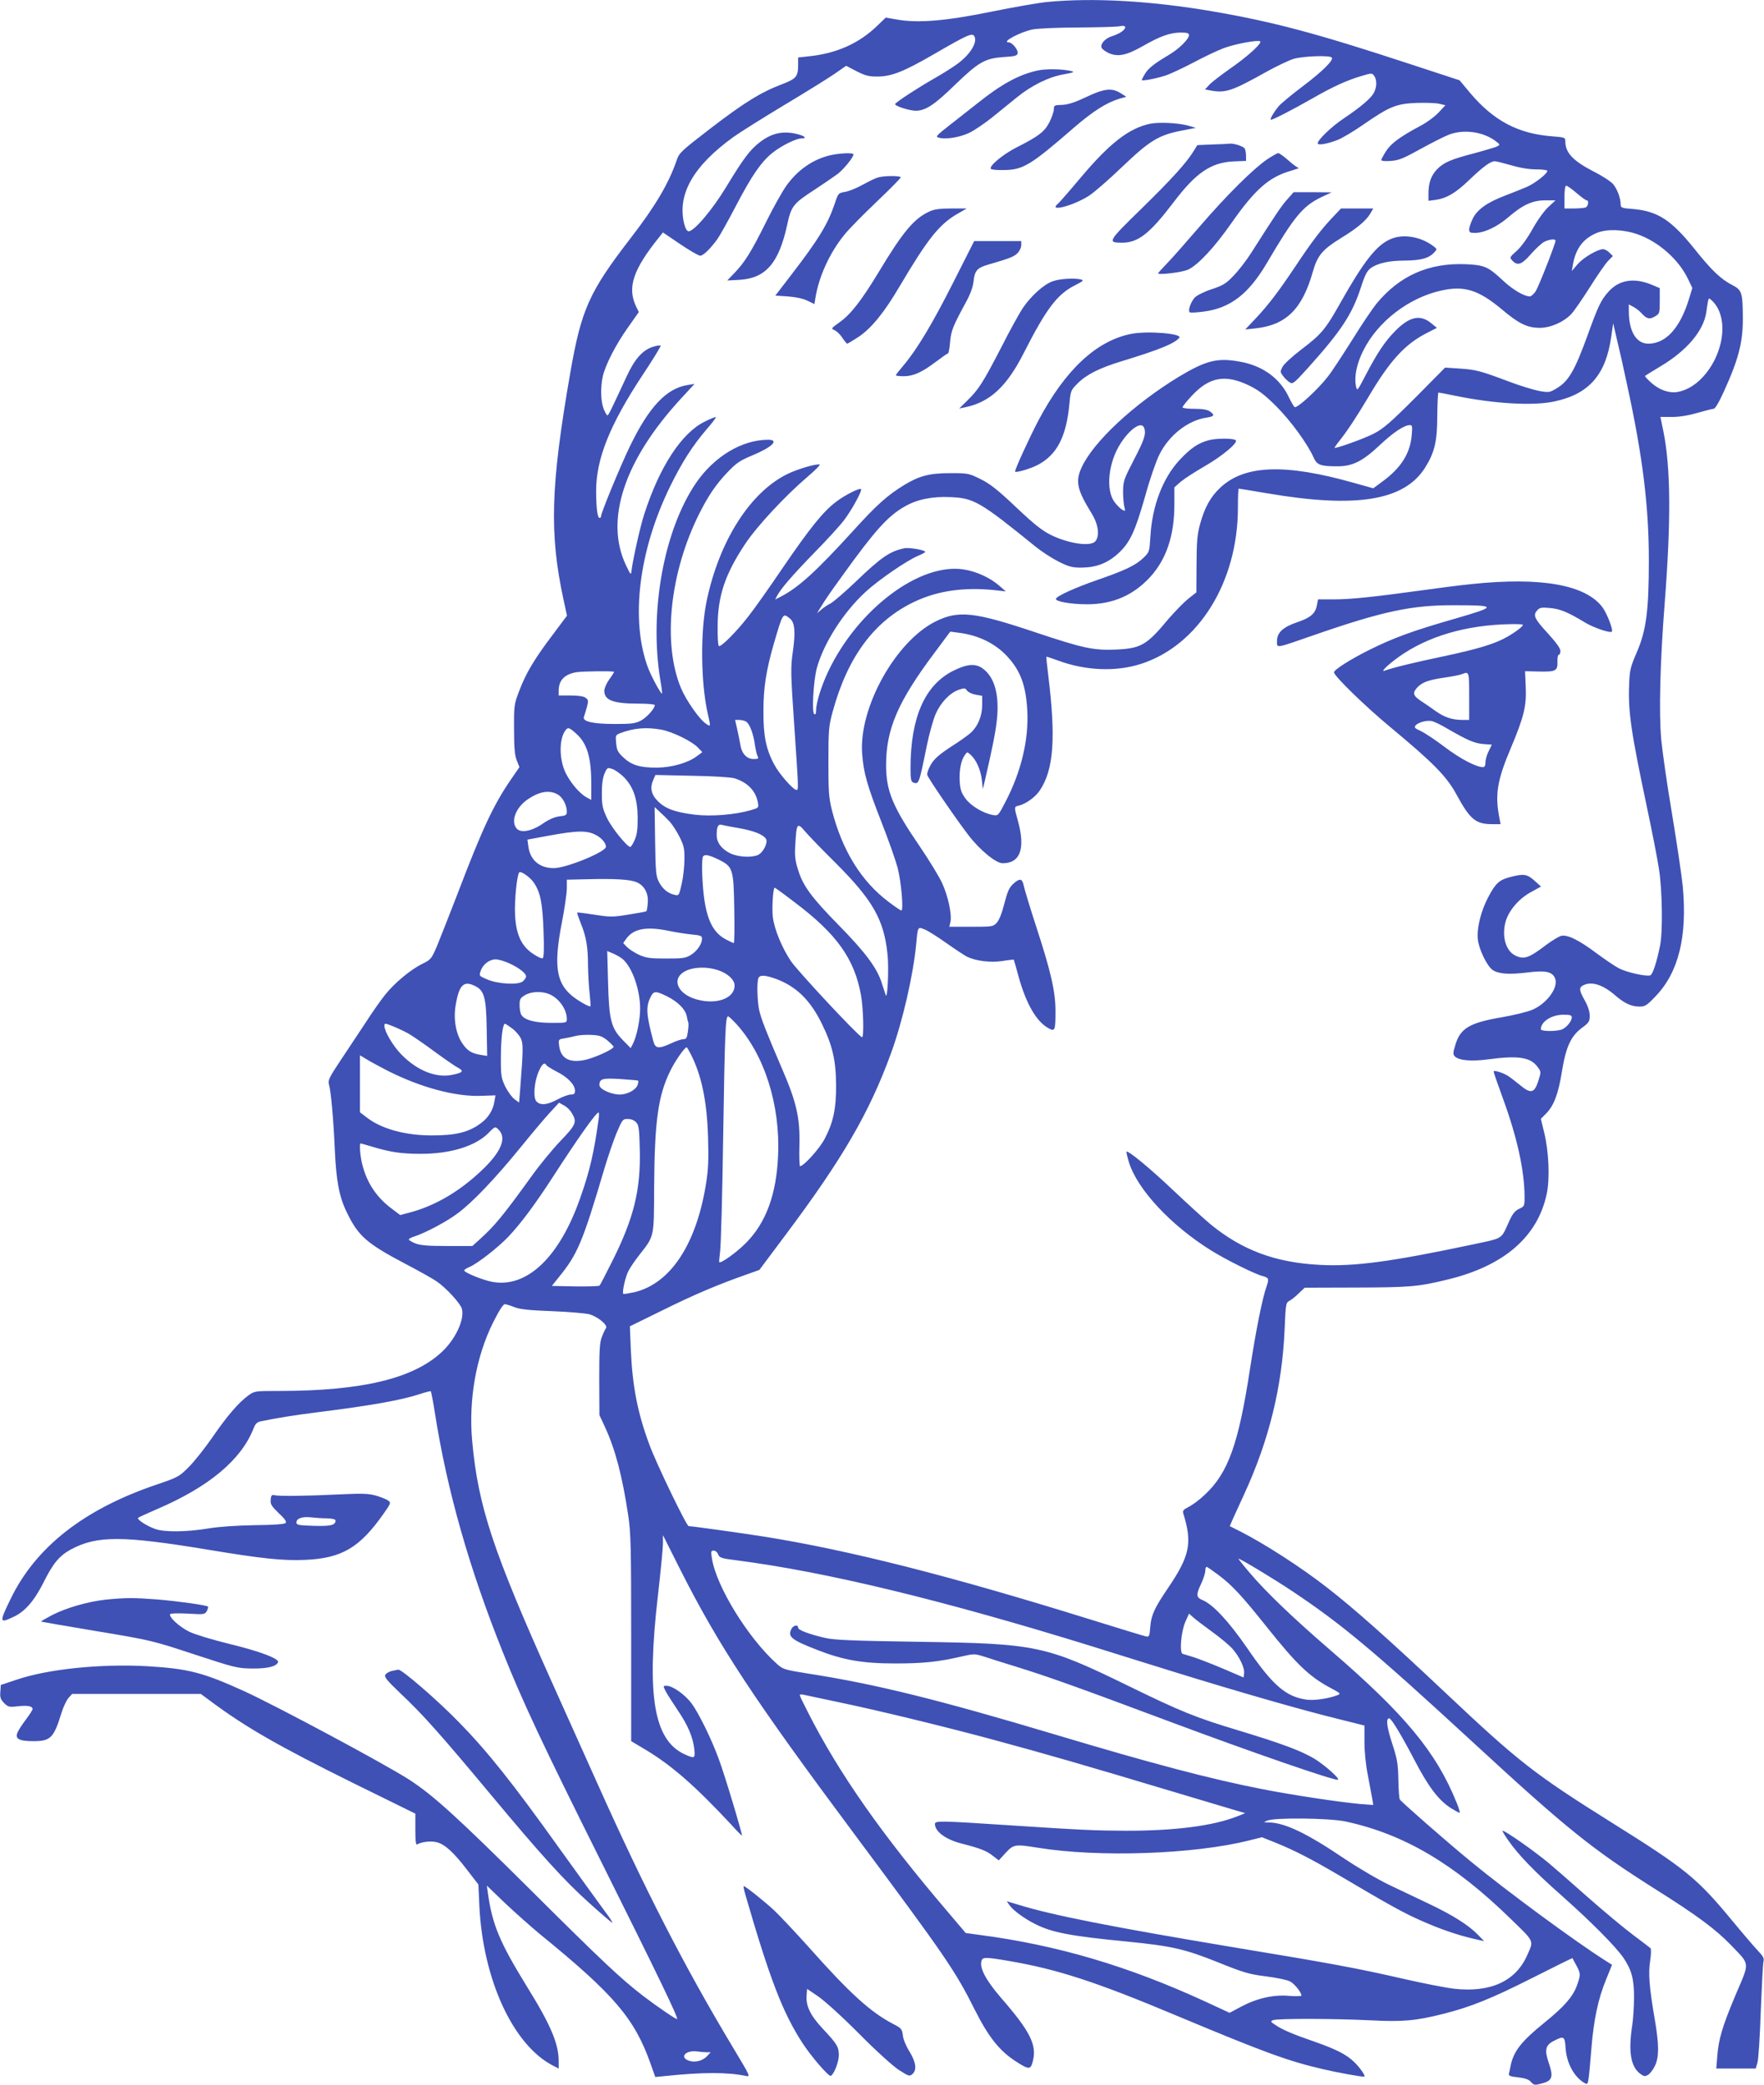 <?xml version="1.0" standalone="no"?>
<!DOCTYPE svg PUBLIC "-//W3C//DTD SVG 20010904//EN"
 "http://www.w3.org/TR/2001/REC-SVG-20010904/DTD/svg10.dtd">
<svg version="1.0" xmlns="http://www.w3.org/2000/svg"
 width="1083pt" height="1280pt" viewBox="0 0 1083 1280"
 preserveAspectRatio="xMidYMid meet">
<g transform="translate(0,1280) scale(0.1,-0.1)"
fill="#3f51b5" stroke="none">
<path d="M6430 12788 c-52 -5 -207 -32 -345 -60 -280 -57 -449 -71 -578 -48
l-69 12 -52 -50 c-111 -108 -251 -171 -423 -188 l-63 -7 0 -43 c0 -75 -10 -87
-101 -122 -127 -48 -232 -113 -439 -272 -179 -138 -190 -148 -206 -195 -48
-141 -132 -283 -283 -478 -255 -331 -302 -437 -370 -827 -121 -696 -129 -986
-41 -1393 l21 -97 -89 -119 c-112 -148 -163 -234 -204 -342 -31 -81 -33 -89
-32 -234 0 -116 4 -160 16 -192 l17 -43 -53 -77 c-107 -156 -175 -302 -326
-698 -51 -132 -108 -277 -127 -323 -34 -79 -38 -84 -89 -109 -71 -34 -173
-119 -230 -191 -25 -31 -78 -106 -117 -167 -40 -60 -109 -165 -154 -232 -73
-110 -81 -126 -73 -152 12 -42 28 -221 35 -391 9 -200 27 -298 75 -395 69
-143 121 -189 356 -313 84 -44 172 -93 196 -110 57 -39 146 -136 154 -168 17
-66 -41 -189 -125 -266 -175 -162 -486 -237 -992 -238 -155 0 -156 0 -195 -28
-60 -44 -131 -127 -221 -258 -45 -65 -110 -147 -144 -181 -60 -60 -66 -63
-201 -109 -442 -150 -738 -382 -892 -699 -72 -148 -71 -154 19 -111 68 32 125
97 181 208 60 121 99 167 171 206 160 85 317 84 843 -3 330 -55 460 -68 595
-62 224 10 334 75 481 285 44 62 45 67 27 79 -10 8 -43 21 -73 30 -46 13 -82
15 -225 8 -201 -10 -372 -12 -400 -5 -16 4 -21 -1 -23 -27 -3 -28 4 -39 49
-83 39 -36 50 -53 42 -61 -7 -7 -77 -12 -189 -13 -112 -2 -218 -9 -284 -20
-133 -22 -271 -24 -328 -3 -51 18 -114 59 -104 68 4 4 57 28 117 54 317 136
514 301 590 491 13 34 23 43 48 48 90 19 208 38 352 56 334 42 504 73 623 111
35 12 65 19 67 17 2 -2 14 -62 25 -133 75 -478 211 -955 418 -1471 121 -303
244 -565 603 -1284 347 -696 474 -958 466 -966 -4 -5 -125 78 -210 143 -135
104 -250 212 -697 657 -446 443 -594 577 -740 671 -155 99 -807 448 -1009 541
-255 116 -345 139 -596 154 -285 16 -611 -17 -804 -83 l-96 -32 -3 -42 c-3
-35 2 -47 23 -69 24 -24 31 -26 84 -20 60 7 91 1 91 -17 0 -5 -18 -34 -40 -63
-22 -29 -46 -65 -52 -80 -18 -39 8 -54 97 -54 105 0 125 20 171 169 12 40 33
84 45 97 l22 24 395 0 395 0 66 -49 c212 -157 412 -272 873 -500 l378 -186 0
-98 c0 -70 3 -96 11 -91 27 16 86 23 122 13 49 -13 103 -62 186 -171 l68 -88
6 -132 c22 -451 206 -852 450 -979 l37 -19 0 45 c0 107 -49 223 -193 455 -171
278 -214 382 -242 579 l-6 44 108 -104 c60 -57 158 -144 218 -194 458 -373
581 -518 680 -798 l28 -79 61 6 c227 24 383 24 493 1 32 -7 32 -7 -81 181
-296 494 -537 964 -826 1609 -57 127 -184 410 -283 630 -360 801 -452 1078
-488 1477 -23 253 23 517 128 728 38 76 63 114 73 113 8 -1 35 -9 60 -19 33
-13 93 -19 230 -24 102 -4 204 -13 228 -19 53 -15 117 -68 102 -86 -5 -6 -17
-32 -26 -56 -13 -35 -15 -86 -15 -260 l1 -217 34 -73 c64 -138 107 -304 143
-544 16 -106 18 -195 18 -753 l0 -632 84 -50 c163 -97 307 -223 530 -462 34
-38 64 -68 66 -68 6 0 -106 374 -141 467 -46 127 -124 285 -169 346 -40 53
-116 107 -152 107 -23 0 -23 0 -7 -32 9 -18 44 -72 76 -120 63 -93 92 -163
101 -240 5 -55 1 -56 -59 -29 -190 86 -236 360 -165 974 17 148 31 292 31 320
l0 52 103 -205 c241 -478 455 -802 1083 -1645 547 -735 608 -823 729 -1065 83
-165 151 -251 250 -315 82 -53 92 -53 105 -3 28 101 -14 185 -195 393 -93 108
-133 184 -119 227 7 23 25 23 171 -2 296 -51 531 -127 1033 -338 533 -223 680
-277 893 -326 84 -20 227 -46 252 -46 13 0 -26 57 -62 91 -47 45 -109 77 -240
123 -131 45 -200 74 -242 103 -31 20 -33 23 -15 30 26 11 377 10 599 -1 198
-10 277 -3 447 40 167 42 296 94 547 221 134 68 244 122 245 121 1 -2 11 -22
24 -45 27 -51 27 -58 2 -127 -26 -68 -78 -127 -199 -225 -141 -114 -188 -175
-206 -261 -3 -19 -9 -42 -11 -51 -4 -13 7 -18 56 -23 42 -5 66 -13 78 -27 19
-22 24 -23 74 -9 58 16 65 41 38 120 -29 84 -23 113 30 140 62 32 67 29 72
-47 7 -94 55 -179 120 -214 19 -10 20 -9 38 211 14 179 42 308 89 423 l38 94
-46 29 c-178 113 -599 422 -821 605 -144 118 -426 365 -436 381 -4 6 -8 61 -9
122 -2 97 -6 125 -39 225 -33 103 -38 151 -17 151 13 0 75 -103 156 -258 85
-163 147 -245 224 -294 25 -15 48 -28 52 -28 4 0 -4 28 -18 62 -126 312 -318
543 -778 939 -226 195 -390 352 -492 472 -41 48 -72 87 -69 87 12 0 214 -122
331 -200 300 -200 498 -365 1095 -915 593 -547 744 -668 1138 -917 251 -158
364 -242 458 -339 120 -126 118 -99 30 -306 -83 -197 -105 -273 -113 -380 l-6
-73 121 0 121 0 11 37 c6 21 15 162 20 313 6 151 13 288 16 303 6 24 0 35 -33
70 -22 23 -94 107 -160 187 -215 260 -284 316 -738 600 -475 298 -568 370
-1024 800 -351 331 -559 515 -721 641 -164 128 -388 272 -540 349 l-60 30 14
33 c8 17 41 91 74 162 154 334 234 662 249 1018 6 147 8 159 27 169 12 6 38
26 58 46 l38 36 317 1 c331 1 380 5 564 50 344 84 549 262 605 525 20 95 13
260 -16 378 l-20 83 32 32 c48 49 75 120 97 257 25 153 55 219 124 270 42 31
47 39 47 74 0 25 -11 59 -30 93 -35 62 -37 79 -11 93 51 27 121 5 196 -60 59
-51 100 -70 152 -70 33 0 45 8 98 64 141 147 195 368 166 676 -7 69 -37 269
-66 445 -30 176 -59 381 -66 455 -15 166 -7 473 21 835 40 513 37 836 -8 1058
l-18 87 71 0 c46 0 101 9 156 25 46 13 91 25 99 25 10 0 33 39 63 105 92 202
118 305 117 455 -1 153 -6 169 -63 199 -71 36 -129 91 -234 223 -143 178 -226
232 -379 245 -67 5 -74 8 -74 27 0 39 -21 95 -46 125 -13 16 -68 52 -122 79
-127 66 -172 115 -172 186 0 22 -5 23 -80 29 -210 16 -359 95 -504 266 l-65
78 -308 101 c-572 188 -836 258 -1207 322 -380 65 -732 85 -1016 58z m460
-180 c-12 -10 -40 -23 -62 -30 -42 -12 -74 -48 -65 -71 3 -8 22 -22 42 -32 57
-26 110 -16 213 43 105 60 166 82 232 82 38 0 50 -4 50 -15 0 -25 -64 -88
-127 -124 -87 -52 -123 -80 -144 -115 -10 -17 -19 -34 -19 -37 0 -8 82 7 145
27 28 9 105 45 172 80 67 36 150 75 185 88 68 26 214 53 225 42 12 -12 -80
-95 -183 -166 -55 -39 -113 -83 -128 -99 l-28 -30 36 -7 c91 -16 130 -3 341
115 61 34 135 69 165 79 56 17 221 24 236 9 15 -14 -55 -84 -178 -177 -69 -52
-137 -108 -150 -125 -27 -33 -52 -75 -46 -80 5 -5 128 58 256 131 123 71 215
113 306 139 57 17 60 17 73 -1 17 -24 17 -68 -2 -103 -17 -34 -82 -89 -185
-158 -74 -49 -160 -132 -160 -153 0 -14 59 -4 125 22 27 11 98 53 158 95 159
110 200 126 322 131 55 2 118 0 140 -5 l39 -9 -41 -44 c-23 -25 -74 -63 -115
-84 -123 -66 -179 -107 -209 -155 -16 -25 -29 -49 -29 -54 0 -5 26 -8 58 -5
50 3 78 15 188 76 71 39 149 78 174 87 92 33 211 15 286 -44 23 -18 24 -20 7
-29 -10 -6 -72 -24 -138 -42 -147 -38 -191 -57 -233 -100 -36 -38 -52 -83 -52
-149 l0 -44 45 6 c67 10 122 42 205 122 87 83 131 115 157 115 10 0 56 -12
102 -25 54 -16 110 -25 153 -25 37 0 68 -4 68 -9 0 -17 -75 -76 -125 -98 -28
-12 -87 -36 -132 -53 -111 -42 -171 -84 -200 -140 -12 -25 -23 -55 -23 -67 0
-20 5 -23 35 -23 58 0 136 37 205 96 88 76 148 104 227 104 l63 0 -43 -40
c-24 -21 -68 -82 -98 -136 -32 -58 -72 -112 -98 -135 -43 -38 -44 -40 -26 -59
31 -34 58 -25 114 40 29 33 66 67 81 75 32 16 70 20 70 7 0 -18 -102 -278
-121 -309 -12 -18 -28 -33 -37 -33 -36 1 -104 41 -165 98 -92 86 -114 95 -232
100 -224 8 -401 -70 -543 -241 -23 -28 -91 -128 -149 -222 -59 -93 -125 -195
-149 -225 -59 -77 -181 -190 -204 -190 -5 0 -21 28 -38 63 -54 114 -159 191
-297 216 -141 26 -209 9 -379 -93 -277 -169 -524 -399 -596 -557 -39 -86 -27
-137 63 -283 40 -65 49 -134 23 -168 -27 -36 -162 -17 -273 37 -56 28 -103 65
-215 171 -113 107 -159 143 -217 172 -73 36 -78 37 -185 37 -129 0 -191 -16
-285 -73 -103 -63 -168 -121 -314 -282 -227 -249 -334 -347 -445 -404 l-33
-17 12 23 c24 45 93 125 227 263 76 77 158 167 183 200 47 61 114 183 105 192
-8 9 -100 -37 -153 -78 -79 -59 -162 -163 -328 -406 -81 -120 -176 -254 -211
-298 -75 -97 -171 -192 -181 -181 -5 4 -8 60 -7 124 1 184 46 318 170 504 72
108 245 294 381 410 47 40 81 74 75 76 -20 6 -136 -28 -197 -58 -228 -111
-418 -408 -496 -777 -40 -189 -37 -507 7 -698 18 -79 18 -78 -11 -59 -40 26
-122 143 -154 219 -115 276 -69 712 114 1075 55 109 103 179 172 251 54 57 77
72 152 103 122 51 168 96 97 96 -161 0 -332 -103 -444 -267 -197 -291 -287
-789 -218 -1208 8 -44 12 -82 11 -83 -6 -7 -65 102 -86 157 -110 293 -58 721
136 1116 72 147 138 250 224 350 33 38 58 71 56 74 -3 2 -34 -10 -69 -28 -141
-69 -277 -277 -370 -566 -25 -75 -71 -282 -79 -350 -3 -28 -5 -25 -34 35 -132
278 -10 646 339 1024 l82 89 -43 -7 c-131 -21 -238 -136 -356 -381 -59 -123
-175 -404 -175 -425 0 -6 -4 -10 -9 -10 -13 0 -21 64 -21 166 0 196 83 405
285 711 64 96 114 178 111 181 -3 3 -24 0 -46 -7 -64 -19 -114 -75 -165 -187
-98 -211 -109 -234 -116 -234 -4 0 -14 18 -23 40 -18 46 -20 133 -5 200 16 70
80 195 154 299 l67 95 -17 35 c-55 116 -18 227 143 426 l22 28 106 -72 c58
-39 113 -71 123 -71 18 0 60 40 104 100 14 19 64 108 111 198 101 194 159 278
229 334 55 44 145 88 177 88 41 0 18 18 -39 30 -79 16 -144 1 -212 -50 -63
-47 -104 -102 -210 -277 -84 -139 -197 -273 -231 -273 -10 0 -19 15 -27 44
-45 181 54 356 302 535 45 32 186 120 312 196 127 76 264 161 305 189 l75 52
63 -33 c53 -27 75 -33 127 -33 89 0 164 30 357 142 195 113 226 127 239 107
23 -35 -21 -110 -100 -169 -28 -21 -93 -62 -144 -91 -100 -57 -232 -143 -241
-157 -7 -12 87 -42 128 -42 59 1 114 37 240 160 146 141 184 162 301 170 67 4
80 8 83 23 4 21 -34 67 -55 67 -48 0 67 62 145 79 29 6 155 12 280 12 125 1
241 4 257 8 37 8 45 -7 15 -31z m2789 -993 c29 -25 57 -45 62 -45 16 0 10 -38
-7 -44 -9 -3 -41 -6 -72 -6 l-57 0 0 70 c0 43 4 70 11 70 5 0 34 -20 63 -45z
m376 -254 c128 -45 253 -156 309 -275 l26 -54 -21 -69 c-55 -178 -142 -273
-249 -273 -75 0 -120 76 -120 201 l0 40 28 -15 c15 -8 36 -24 47 -36 34 -38
52 -43 85 -23 29 17 30 19 30 96 l0 78 -45 19 c-110 47 -203 33 -269 -40 -46
-51 -63 -86 -126 -260 -82 -227 -120 -292 -196 -336 -40 -24 -46 -25 -106 -14
-35 7 -117 32 -183 57 -176 66 -201 73 -301 80 l-92 6 -183 -185 c-153 -153
-196 -190 -254 -220 -56 -29 -218 -88 -241 -88 -3 0 10 19 29 43 47 59 103
143 181 274 130 220 223 321 357 389 l61 31 -32 26 c-68 58 -134 45 -221 -42
-66 -66 -113 -137 -185 -275 -51 -98 -52 -99 -59 -67 -12 57 4 138 45 219 89
178 279 324 478 368 142 32 229 4 372 -115 104 -88 156 -113 231 -114 68 0
147 34 196 85 17 18 68 92 113 163 45 72 95 144 112 162 l30 31 -21 21 c-12
12 -29 21 -39 21 -34 0 -122 -52 -157 -93 l-35 -41 6 35 c17 103 64 165 150
200 61 24 162 21 249 -10z m491 -453 c93 -179 -55 -483 -249 -515 -50 -8 -110
13 -158 56 -24 21 -42 41 -39 43 3 3 45 29 93 58 164 97 267 220 283 335 3 22
7 51 10 64 5 23 5 23 25 5 12 -11 27 -31 35 -46z m-556 -473 c95 -436 133
-743 133 -1075 0 -310 -16 -432 -75 -567 -38 -89 -43 -107 -46 -196 -7 -166
12 -293 108 -747 32 -151 66 -324 75 -385 21 -132 24 -386 7 -470 -21 -104
-45 -177 -60 -183 -24 -9 -141 17 -191 42 -25 13 -86 54 -136 91 -110 83 -183
119 -221 109 -14 -4 -56 -29 -91 -55 -108 -83 -138 -92 -193 -64 -57 30 -81
120 -56 208 20 69 84 143 161 183 l56 31 -40 36 c-46 41 -67 44 -150 22 -67
-17 -90 -39 -135 -125 -44 -84 -70 -188 -63 -256 6 -62 57 -167 92 -190 36
-24 101 -28 210 -15 115 15 158 5 173 -38 20 -56 -52 -153 -141 -191 -28 -12
-113 -33 -189 -46 -198 -34 -254 -68 -284 -173 -14 -45 -14 -55 -2 -67 25 -25
101 -32 205 -18 185 25 261 13 304 -48 21 -29 21 -29 3 -86 -24 -74 -46 -79
-112 -24 -26 21 -59 47 -73 56 -32 20 -89 38 -89 27 0 -5 25 -77 56 -162 89
-242 134 -449 134 -610 0 -53 -1 -56 -34 -71 -26 -13 -40 -31 -60 -75 -53
-116 -31 -102 -231 -145 -496 -105 -722 -135 -930 -124 -275 14 -479 90 -675
251 -36 30 -137 122 -225 205 -143 136 -280 249 -289 239 -2 -2 5 -32 15 -65
52 -167 257 -387 504 -541 93 -58 270 -146 318 -158 37 -10 39 -16 23 -63 -26
-74 -64 -263 -101 -502 -71 -465 -134 -642 -277 -776 -30 -29 -74 -62 -97 -74
-36 -18 -42 -25 -36 -43 56 -181 40 -259 -94 -457 -83 -122 -103 -165 -109
-238 -4 -58 -7 -63 -26 -59 -12 2 -174 52 -361 110 -843 262 -1457 418 -1979
502 -140 22 -446 65 -468 65 -13 0 -199 385 -241 500 -73 196 -104 358 -114
581 l-6 146 204 100 c192 95 331 154 512 218 l79 28 163 218 c346 462 512 747
644 1109 72 196 138 483 156 675 10 108 9 106 53 88 20 -8 80 -46 132 -83 52
-37 109 -74 125 -83 55 -27 147 -39 221 -27 36 6 67 9 68 8 1 -2 15 -49 30
-106 47 -168 111 -278 187 -317 36 -19 39 -10 39 108 0 119 -28 241 -118 517
-39 119 -73 233 -77 253 -9 44 -24 47 -65 10 -24 -22 -35 -47 -54 -121 -15
-59 -32 -102 -47 -118 -22 -23 -27 -24 -157 -24 l-134 0 7 29 c10 45 -14 159
-51 239 -18 40 -80 141 -137 225 -166 243 -207 340 -207 499 0 221 72 390 298
691 l96 129 54 -7 c118 -15 221 -65 294 -143 83 -89 117 -180 125 -337 9 -177
-37 -371 -133 -556 -45 -87 -46 -88 -77 -83 -60 10 -138 57 -170 102 -25 34
-32 55 -35 105 -4 66 8 130 32 162 14 20 14 20 36 0 34 -31 61 -92 68 -154 l6
-56 12 50 c46 200 65 292 74 373 17 156 -14 268 -90 320 -44 30 -95 25 -179
-17 -174 -88 -261 -288 -261 -597 0 -65 3 -83 16 -88 35 -13 36 -11 83 221 16
78 41 168 56 201 31 70 87 128 141 147 35 12 40 11 51 -5 7 -10 31 -21 53 -25
l40 -7 0 -56 c0 -66 -26 -130 -67 -168 -15 -15 -71 -55 -125 -89 -74 -49 -102
-74 -123 -109 -15 -26 -25 -54 -22 -64 5 -20 172 -264 250 -366 71 -94 171
-176 213 -176 108 0 140 90 94 258 -25 90 -25 89 6 96 44 11 103 54 129 95 84
127 98 318 51 702 -8 63 -13 115 -12 117 2 1 32 -9 68 -22 170 -64 359 -72
513 -22 354 114 595 503 595 959 0 64 2 117 5 117 2 0 82 -13 177 -29 544 -93
838 -45 966 156 59 93 76 162 76 320 1 79 4 143 7 143 4 0 51 -9 104 -20 239
-49 477 -63 607 -35 213 45 317 163 350 398 l12 82 22 -95 c13 -52 42 -180 64
-285z m-2321 -2 c57 -28 95 -56 166 -127 89 -89 191 -229 229 -313 21 -48 41
-56 147 -56 93 0 155 31 261 131 83 78 149 122 184 122 15 0 16 -8 11 -64 -10
-111 -66 -199 -179 -282 l-57 -42 -118 33 c-423 120 -672 111 -821 -29 -60
-56 -96 -121 -124 -223 -18 -65 -21 -107 -22 -249 l-1 -171 -52 -41 c-28 -23
-82 -79 -121 -124 -131 -158 -167 -179 -318 -186 -141 -6 -202 7 -504 108
-367 123 -466 134 -605 65 -245 -121 -472 -527 -452 -810 8 -117 30 -196 119
-423 44 -112 88 -238 99 -280 22 -84 37 -262 23 -262 -5 0 -39 23 -76 51 -170
127 -288 318 -351 567 -19 76 -21 113 -21 297 0 194 2 217 26 305 92 338 256
559 503 676 142 67 302 90 490 71 l70 -8 -40 35 c-55 48 -137 86 -213 99 -271
47 -656 -242 -838 -627 -43 -92 -74 -192 -74 -241 0 -17 -4 -24 -11 -19 -16
10 -5 201 15 279 41 153 163 345 299 470 81 75 254 193 322 222 25 10 45 21
45 25 0 11 -100 28 -128 22 -89 -19 -142 -55 -299 -206 -68 -65 -138 -125
-156 -134 -18 -9 -43 -26 -56 -38 l-25 -21 17 28 c42 68 57 89 142 207 195
271 276 362 379 420 75 44 170 63 280 58 146 -6 183 -28 526 -306 36 -29 99
-70 139 -90 64 -32 85 -37 140 -37 92 1 160 27 226 87 72 66 103 132 166 353
27 99 66 212 86 252 58 119 175 212 290 229 48 7 53 16 21 38 -15 11 -46 16
-95 16 -40 0 -73 4 -73 9 0 6 25 37 55 69 109 118 207 136 354 65z m-645 -259
c14 -36 3 -71 -61 -194 -63 -122 -67 -133 -68 -197 0 -37 4 -81 8 -96 7 -26 6
-27 -12 -17 -11 5 -33 27 -48 47 -56 74 -39 244 37 361 58 90 128 137 144 96z
m-2174 -1172 c30 -24 35 -83 17 -207 -13 -92 -13 -128 9 -445 27 -397 27 -400
14 -400 -20 0 -107 99 -137 157 -50 92 -67 177 -66 328 0 143 17 250 63 410
57 195 56 193 100 157z m-1080 -327 c0 -3 -13 -24 -30 -47 -16 -22 -30 -54
-30 -69 0 -58 54 -79 208 -79 56 0 102 -4 102 -9 0 -21 -49 -76 -85 -95 -34
-18 -58 -21 -160 -21 -134 0 -201 15 -190 44 3 9 12 36 18 59 10 39 10 45 -8
58 -12 9 -45 14 -92 14 l-73 0 0 30 c0 64 37 101 110 113 37 6 230 8 230 2z
m810 -305 c22 -12 46 -76 55 -145 4 -27 11 -58 16 -67 8 -16 5 -18 -25 -18
-42 0 -73 34 -81 89 -3 20 -12 62 -19 94 l-13 57 24 0 c14 0 33 -4 43 -10z
m-1045 -72 c69 -60 95 -146 95 -309 l0 -100 -28 15 c-40 21 -97 86 -128 148
-42 84 -43 213 -1 266 14 18 23 15 62 -20z m526 22 c68 -13 185 -70 222 -108
l29 -30 -34 -25 c-53 -40 -152 -69 -243 -70 -103 -1 -158 15 -207 62 -35 32
-41 45 -45 87 -5 48 -4 51 23 62 83 32 162 39 255 22z m-230 -292 c58 -60 83
-134 84 -248 0 -73 -4 -105 -19 -138 -10 -23 -22 -42 -26 -42 -20 0 -115 118
-143 177 -28 60 -32 78 -32 153 0 57 6 97 17 122 16 36 18 37 49 26 17 -6 49
-29 70 -50z m680 -7 c79 -25 129 -77 142 -148 6 -32 5 -33 -43 -47 -95 -28
-242 -40 -343 -28 -123 15 -182 37 -228 83 -42 42 -50 83 -27 134 l12 27 226
-5 c129 -2 240 -9 261 -16z m-1090 -97 c32 -16 59 -66 59 -107 0 -21 -6 -25
-45 -29 -30 -4 -63 -18 -100 -43 -68 -48 -136 -61 -162 -33 -39 43 -8 128 65
179 71 49 132 60 183 33z m691 -169 c15 -16 42 -58 60 -93 27 -55 31 -72 30
-140 0 -43 -8 -111 -17 -150 -16 -70 -17 -72 -43 -66 -42 9 -75 37 -97 80 -18
35 -20 63 -23 249 l-3 210 32 -30 c18 -16 45 -43 61 -60z m427 -40 c87 -15
148 -39 164 -66 13 -22 -17 -83 -49 -98 -40 -18 -123 -13 -171 10 -53 26 -83
66 -83 112 0 53 9 70 34 62 11 -3 59 -12 105 -20z m591 -213 c230 -230 297
-349 319 -562 9 -84 0 -279 -11 -250 -3 8 -13 41 -24 73 -28 92 -101 190 -263
355 -170 173 -222 244 -252 344 -18 57 -21 87 -16 157 7 128 12 133 60 76 22
-26 106 -113 187 -193z m-1462 166 c31 -19 52 -46 52 -67 0 -31 -243 -131
-320 -131 -87 0 -145 49 -156 132 l-6 43 124 23 c189 35 248 35 306 0z m743
-145 c89 -44 93 -57 97 -305 2 -115 1 -208 -3 -208 -3 0 -23 9 -44 20 -82 41
-123 122 -141 280 -11 98 -13 224 -3 233 12 13 38 7 94 -20z m-1133 -143 c40
-59 53 -126 59 -296 4 -107 2 -163 -5 -167 -5 -4 -32 8 -58 26 -74 48 -107
122 -112 245 -4 82 11 232 25 255 8 13 67 -27 91 -63z m629 4 c48 -19 75 -68
70 -127 -2 -26 -6 -49 -8 -51 -2 -3 -51 -12 -109 -21 -99 -16 -112 -16 -209
-1 -57 9 -105 15 -107 13 -2 -2 8 -31 21 -64 34 -83 45 -147 45 -262 1 -53 5
-130 10 -171 4 -41 7 -76 5 -78 -6 -7 -86 39 -120 70 -91 79 -105 189 -56 441
17 87 31 183 31 213 l0 53 128 3 c164 4 259 -1 299 -18z m972 -124 c258 -194
367 -347 407 -570 15 -83 19 -264 6 -258 -26 10 -396 407 -437 468 -55 83
-100 192 -110 268 -7 51 1 182 11 182 3 0 58 -40 123 -90z m-774 -175 c39 -8
100 -18 138 -22 57 -5 67 -9 67 -25 0 -33 -28 -75 -67 -100 -34 -21 -50 -23
-153 -23 -99 0 -122 3 -167 23 -28 13 -61 35 -74 48 l-23 24 20 28 c45 61 124
75 259 47z m-279 -176 c58 -54 104 -188 104 -302 0 -70 -21 -171 -45 -217
l-13 -25 -49 50 c-72 74 -84 124 -90 358 l-5 188 38 -16 c21 -9 48 -25 60 -36z
m-696 -25 c58 -27 100 -60 100 -79 0 -7 -9 -20 -20 -30 -27 -24 -155 -17 -222
13 -47 20 -47 21 -37 51 14 41 54 71 93 71 17 0 56 -12 86 -26z m1277 -40 c61
-20 103 -59 103 -95 0 -80 -114 -120 -237 -84 -121 36 -153 133 -59 176 51 23
130 24 193 3z m360 -55 c122 -46 208 -130 278 -273 66 -134 87 -225 88 -376 1
-148 -17 -231 -70 -332 -31 -60 -129 -168 -151 -168 -4 0 -6 60 -4 132 4 164
-18 261 -104 460 -103 240 -131 313 -143 366 -12 57 -15 170 -5 196 8 22 42
20 111 -5z m-1848 -44 c54 -27 66 -71 69 -259 l3 -169 -43 7 c-54 9 -82 27
-112 74 -38 58 -53 147 -38 233 21 124 50 151 121 114z m454 -49 c59 -25 107
-93 107 -152 0 -24 -1 -24 -95 -24 -102 0 -168 18 -185 51 -6 10 -10 36 -10
58 0 36 4 44 33 61 38 23 103 26 150 6z m726 -15 c64 -33 108 -77 117 -119 3
-15 7 -33 10 -40 2 -7 1 -33 -3 -57 -5 -37 -9 -45 -27 -45 -11 0 -45 -11 -74
-25 -78 -36 -99 -34 -111 13 -44 165 -47 212 -15 274 18 35 31 35 103 -1z
m5551 -128 c-1 -22 -28 -57 -57 -72 -28 -14 -133 -15 -133 0 0 46 65 89 138
89 43 0 52 -3 52 -17z m-5131 -38 c173 -188 272 -497 258 -809 -10 -239 -74
-413 -197 -537 -57 -58 -155 -128 -164 -118 -2 2 1 31 5 64 5 33 14 353 19
710 10 634 14 735 30 735 4 0 26 -20 49 -45z m-2009 -62 c25 -15 97 -64 160
-111 63 -46 128 -91 143 -98 37 -20 28 -30 -36 -43 -100 -21 -216 26 -313 125
-51 52 -104 142 -104 176 0 17 3 17 53 -3 28 -11 72 -32 97 -46z m638 30 c17
-13 39 -38 48 -55 17 -33 17 -67 -2 -310 l-7 -87 -28 20 c-15 11 -40 45 -56
76 -25 52 -28 68 -28 168 0 136 12 228 28 219 7 -4 27 -18 45 -31z m579 -69
c20 -17 38 -35 40 -40 5 -14 -122 -72 -183 -83 -91 -17 -141 12 -151 87 -5 41
-5 41 33 47 22 4 55 11 74 16 19 4 61 7 92 5 47 -2 65 -8 95 -32z m514 -86
c66 -130 99 -286 106 -508 4 -138 2 -198 -12 -285 -59 -374 -219 -617 -442
-669 -34 -7 -64 -12 -66 -10 -9 9 12 104 31 140 11 22 41 66 67 99 93 119 90
103 91 420 3 401 24 558 99 710 29 60 88 145 101 145 2 0 13 -19 25 -42z
m-1861 -102 c201 -102 416 -160 573 -154 l89 3 -7 -40 c-8 -50 -36 -96 -80
-129 -74 -57 -158 -78 -306 -77 -160 0 -305 40 -393 107 l-46 35 0 175 0 175
43 -26 c23 -14 80 -45 127 -69z m975 34 c4 -6 33 -24 64 -40 66 -33 111 -80
111 -116 0 -19 -5 -24 -25 -24 -14 0 -51 -13 -82 -30 -63 -34 -104 -38 -129
-13 -22 22 -15 121 14 186 20 46 35 57 47 37z m563 -95 c2 -2 1 -13 -3 -25
-10 -31 -63 -60 -110 -60 -53 0 -125 33 -125 58 0 39 19 44 130 37 58 -4 107
-8 108 -10z m-408 -198 c34 -55 27 -72 -68 -171 -48 -50 -130 -149 -181 -221
-172 -238 -224 -302 -319 -387 l-42 -38 -155 0 c-119 0 -164 4 -195 16 -22 9
-40 20 -40 24 0 5 17 14 38 20 66 22 193 89 261 140 91 67 231 214 384 402 70
86 152 184 183 217 l56 61 29 -16 c17 -8 39 -29 49 -47z m165 -39 c-27 -198
-54 -317 -111 -478 -127 -367 -328 -560 -542 -520 -56 10 -172 57 -172 70 0 4
14 14 32 21 48 20 175 119 238 185 77 81 164 198 273 366 157 243 267 398 282
398 3 0 3 -19 0 -42z m231 -19 c16 -18 19 -40 22 -168 6 -247 -37 -421 -169
-684 -39 -78 -74 -146 -78 -150 -4 -4 -72 -6 -150 -5 l-143 3 44 55 c114 140
145 214 277 660 22 74 56 174 76 223 36 84 38 87 69 87 21 0 40 -8 52 -21z
m-841 -49 c46 -51 8 -137 -108 -246 -135 -129 -289 -219 -444 -259 l-56 -15
-53 40 c-92 69 -150 156 -179 267 -14 53 -20 133 -11 133 2 0 32 -9 67 -19
115 -35 182 -45 304 -45 183 0 337 48 416 130 39 40 40 40 64 14z m-1057
-2382 c33 -1 52 -6 52 -13 0 -29 -29 -36 -134 -33 -94 3 -106 5 -106 21 0 25
37 37 90 31 25 -3 69 -6 98 -6z m2401 -221 c8 -21 20 -25 108 -36 553 -71
1268 -244 2188 -529 88 -28 315 -98 504 -157 407 -126 795 -237 1012 -290
l156 -39 0 -100 c0 -62 8 -141 21 -206 11 -58 23 -122 27 -144 l6 -38 -78 6
c-131 12 -418 55 -606 92 -317 62 -676 157 -1267 334 -719 215 -1102 310
-1513 374 -155 25 -159 26 -200 63 -176 159 -369 473 -396 644 -7 44 -6 49 11
49 10 0 22 -10 27 -23z m3072 -127 c83 -62 143 -127 294 -316 187 -235 265
-309 397 -379 60 -32 61 -34 38 -43 -54 -21 -144 -34 -189 -27 -127 18 -208
88 -365 318 -112 162 -209 267 -273 293 -40 17 -41 32 -8 102 14 30 25 65 25
78 0 13 3 24 8 24 4 0 37 -23 73 -50z m-40 -348 c47 -34 103 -80 124 -103 44
-49 78 -120 73 -154 l-3 -24 -128 55 c-71 30 -152 61 -180 70 -29 9 -58 18
-66 20 -21 7 -10 138 17 198 l22 49 28 -25 c15 -13 66 -52 113 -86z m-2291
-433 c237 -49 651 -150 929 -225 351 -95 566 -157 1156 -334 143 -43 294 -88
335 -100 l75 -22 -50 -20 c-147 -58 -379 -88 -679 -88 -197 1 -268 4 -726 34
-424 28 -450 28 -450 7 0 -46 68 -96 165 -120 109 -28 152 -44 188 -73 l39
-30 42 46 c49 53 58 54 196 32 373 -61 962 -41 1301 45 l77 19 85 -34 c116
-47 218 -100 382 -196 316 -187 405 -236 508 -281 113 -51 224 -89 327 -113
l62 -14 -39 40 c-56 58 -154 120 -297 188 -69 33 -181 86 -248 118 -69 33
-193 106 -282 166 -224 151 -358 215 -455 217 -35 0 -35 1 -11 11 44 20 381
16 480 -5 359 -77 668 -259 1018 -601 146 -142 139 -128 97 -223 -71 -158
-226 -228 -448 -203 -51 6 -189 33 -307 60 -288 66 -444 95 -1050 195 -737
123 -1108 196 -1312 259 l-77 23 16 -23 c19 -30 92 -84 159 -117 102 -52 219
-74 559 -107 282 -28 359 -46 566 -129 154 -62 187 -72 291 -85 64 -8 131 -22
148 -31 27 -14 70 -67 70 -87 0 -4 -33 -5 -73 -2 -96 9 -198 -14 -295 -65
l-73 -39 -151 70 c-472 217 -904 345 -1381 408 l-88 12 -112 132 c-401 470
-668 850 -858 1226 -27 52 -49 98 -49 103 0 4 10 5 23 2 12 -3 110 -23 217
-46z m-811 -2149 l24 0 -23 -25 c-28 -29 -75 -40 -113 -26 -57 22 -16 65 53
56 19 -3 46 -5 59 -5z"/>
<path d="M6365 12366 c-113 -26 -219 -84 -365 -201 -36 -28 -109 -86 -163
-128 -92 -72 -96 -77 -71 -83 44 -11 129 3 188 32 30 15 92 57 137 93 45 36
113 92 153 124 90 73 197 126 289 141 55 10 66 14 47 19 -58 14 -158 16 -215
3z"/>
<path d="M6666 12203 c-72 -34 -112 -46 -147 -47 -45 -1 -49 -3 -49 -27 0 -14
-12 -49 -26 -77 -30 -60 -65 -87 -199 -155 -88 -44 -177 -119 -161 -134 4 -5
40 -8 79 -7 118 1 164 29 430 260 117 101 200 154 280 178 l42 12 -35 22 c-54
34 -101 29 -214 -25z"/>
<path d="M7060 12040 c-128 -27 -247 -119 -423 -328 -68 -81 -131 -153 -140
-161 -68 -56 91 -16 190 48 32 21 124 101 205 179 168 160 221 192 362 220
l88 17 -49 14 c-64 17 -177 22 -233 11z"/>
<path d="M7443 11913 l-92 -4 -23 -37 c-45 -73 -133 -170 -321 -354 -207 -202
-210 -208 -117 -208 98 0 170 57 315 248 138 182 229 244 368 251 l77 3 0 32
c0 17 -4 37 -8 44 -9 14 -68 33 -92 30 -8 -1 -56 -4 -107 -5z"/>
<path d="M5094 11846 c-106 -26 -198 -90 -268 -189 -24 -34 -79 -132 -121
-217 -93 -187 -132 -249 -194 -314 l-46 -48 76 4 c160 10 240 102 291 334 26
120 36 133 173 222 55 36 117 79 139 95 38 30 96 102 96 119 0 12 -86 8 -146
-6z"/>
<path d="M7780 11822 c-85 -58 -249 -220 -414 -412 -83 -96 -174 -200 -203
-229 -29 -30 -53 -57 -53 -59 0 -12 150 6 185 23 61 29 161 136 265 285 145
207 231 283 364 321 34 10 56 18 49 18 -7 1 -35 21 -63 46 -28 25 -56 45 -63
45 -7 -1 -37 -18 -67 -38z"/>
<path d="M5389 11710 c-15 -4 -56 -24 -92 -44 -36 -20 -84 -40 -108 -44 -42
-7 -43 -8 -64 -72 -43 -127 -99 -219 -269 -440 l-96 -125 78 -5 c49 -4 92 -13
119 -26 l43 -21 6 36 c21 134 89 281 179 391 29 36 119 127 199 203 80 76 146
143 146 148 0 11 -104 11 -141 -1z"/>
<path d="M7905 11578 c-35 -38 -67 -85 -223 -330 -29 -46 -77 -108 -107 -139
-46 -49 -65 -61 -134 -84 -44 -14 -91 -37 -105 -51 -24 -25 -44 -80 -32 -91 3
-4 42 -2 87 4 164 22 275 108 388 300 167 284 219 347 332 402 l64 30 -116 1
-117 0 -37 -42z"/>
<path d="M5705 11501 c-93 -43 -161 -123 -310 -371 -108 -178 -171 -259 -241
-309 -53 -38 -53 -38 -29 -49 13 -6 35 -27 47 -47 13 -19 26 -35 29 -35 4 0
35 19 69 41 81 54 160 152 255 314 168 284 239 374 346 438 l64 37 -95 0 c-71
0 -105 -5 -135 -19z"/>
<path d="M8179 11463 c-68 -72 -125 -147 -219 -288 -108 -162 -171 -245 -247
-326 l-68 -72 64 7 c188 21 287 119 352 351 28 97 59 134 173 204 97 59 155
108 179 150 l18 31 -99 0 -99 0 -54 -57z"/>
<path d="M8535 11331 c-86 -38 -164 -139 -305 -389 -92 -164 -117 -194 -241
-288 -54 -41 -106 -89 -115 -106 -15 -29 -15 -32 3 -56 10 -14 28 -31 40 -39
20 -13 26 -8 114 89 203 226 270 328 323 490 28 86 39 106 66 125 42 28 111
43 203 43 95 1 145 13 176 44 25 25 25 26 6 41 -78 62 -192 82 -270 46z"/>
<path d="M5851 11063 c-129 -255 -222 -410 -307 -510 -24 -28 -44 -54 -44 -57
0 -3 21 -6 48 -6 59 0 112 24 198 89 37 28 70 51 74 51 4 0 10 31 13 69 6 70
17 98 96 243 28 51 44 94 48 130 7 67 22 84 92 104 134 39 156 48 178 70 13
13 23 35 23 49 l0 25 -145 0 -144 0 -130 -257z"/>
<path d="M6463 11073 c-54 -18 -133 -90 -182 -162 -21 -31 -82 -141 -135 -246
-112 -216 -137 -255 -207 -324 l-50 -49 43 9 c148 32 251 129 354 333 138 271
205 360 315 415 49 25 55 30 36 35 -39 10 -131 5 -174 -11z"/>
<path d="M6944 10750 c-214 -43 -404 -221 -569 -532 -57 -109 -148 -308 -143
-314 8 -7 93 18 136 40 121 62 179 174 198 380 7 77 9 81 50 122 55 55 134 95
276 138 223 68 320 107 348 142 22 26 -195 44 -296 24z"/>
<path d="M9035 9214 c-71 -7 -211 -25 -310 -39 -290 -40 -434 -55 -536 -55
l-97 0 -7 -36 c-9 -51 -40 -77 -120 -104 -87 -29 -125 -64 -125 -115 0 -46
-14 -48 222 34 426 148 604 186 863 185 267 0 268 -7 13 -81 -265 -76 -380
-118 -533 -194 -116 -58 -215 -121 -215 -137 0 -22 194 -211 349 -339 261
-217 342 -299 403 -411 83 -153 118 -182 219 -182 l52 0 -6 30 c-30 149 -17
235 69 438 81 193 97 259 91 379 l-4 92 88 -2 c101 -2 113 4 111 63 -1 22 3
40 8 40 6 0 10 11 10 24 0 15 -26 51 -74 104 -85 92 -96 114 -69 144 16 18 26
20 80 15 63 -6 108 -25 216 -90 53 -32 152 -65 163 -55 9 10 -28 107 -56 147
-102 140 -375 190 -805 145z m315 -250 c0 -10 -43 -43 -95 -73 -74 -43 -178
-75 -395 -121 -172 -36 -312 -70 -360 -88 -27 -10 21 37 85 83 178 128 415
198 688 203 42 1 77 -1 77 -4z m-330 -439 l0 -145 -42 0 c-63 0 -110 16 -165
55 -26 19 -67 47 -90 62 -48 32 -52 49 -22 82 31 33 71 47 169 61 47 7 94 16
105 21 45 18 45 16 45 -136z m-135 -198 c126 -73 166 -90 221 -95 l53 -4 -19
-39 c-11 -21 -20 -52 -20 -69 0 -20 -5 -30 -15 -30 -41 0 -138 50 -233 122
-59 45 -126 89 -150 100 -36 16 -41 22 -31 34 15 19 68 33 99 27 14 -3 57 -23
95 -46z"/>
<path d="M7420 10097 c-66 -18 -110 -49 -177 -120 -104 -112 -169 -281 -180
-469 -6 -95 -6 -97 -42 -132 -47 -46 -112 -77 -279 -135 -142 -49 -253 -100
-259 -117 -6 -17 92 -34 192 -34 157 0 283 55 387 168 99 109 148 254 148 444
l0 106 41 36 c23 19 90 62 149 96 104 60 202 142 187 157 -13 13 -121 13 -167
0z"/>
<path d="M4860 2801 c-26 -49 -4 -68 155 -130 160 -63 280 -84 480 -84 171 0
263 9 409 43 75 17 80 17 135 0 31 -10 124 -40 206 -65 202 -63 372 -124 955
-342 479 -179 993 -357 1014 -350 15 5 -78 88 -144 129 -82 49 -203 94 -464
173 -263 79 -355 116 -676 273 -512 250 -564 261 -1290 272 -405 6 -519 11
-575 24 -99 23 -165 48 -165 63 0 20 -28 15 -40 -6z"/>
<path d="M650 2979 c-110 -12 -246 -51 -332 -96 -38 -20 -67 -37 -66 -39 2 -1
156 -28 343 -59 336 -56 342 -58 600 -143 250 -82 264 -85 355 -86 93 -1 148
13 157 39 7 22 -114 67 -295 111 -103 25 -215 59 -248 75 -61 29 -130 92 -119
109 3 5 52 6 109 3 100 -6 104 -5 116 16 6 13 9 25 7 27 -9 9 -182 33 -311 44
-145 11 -194 11 -316 -1z"/>
<path d="M2406 2541 c-16 -3 -34 -14 -40 -23 -8 -14 7 -33 95 -117 133 -125
246 -252 546 -612 314 -377 458 -536 610 -672 68 -62 132 -116 140 -121 9 -5
-11 27 -44 70 -32 44 -160 220 -284 393 -281 393 -435 587 -614 770 -132 135
-348 322 -370 320 -5 -1 -23 -4 -39 -8z"/>
<path d="M9259 1502 c65 -93 163 -194 335 -346 178 -158 325 -307 373 -376 50
-74 66 -132 65 -245 0 -55 -5 -131 -11 -170 -25 -164 -9 -254 50 -298 23 -16
29 -17 48 -5 12 7 30 31 41 54 26 52 26 128 1 276 -36 209 -42 291 -30 369 6
39 7 74 2 78 -4 4 -52 40 -105 80 -54 40 -180 145 -281 234 -100 89 -207 182
-237 207 -95 79 -268 200 -285 200 -4 0 12 -26 34 -58z"/>
<path d="M4576 1168 c150 -518 229 -723 349 -909 55 -85 164 -211 176 -204 21
13 49 87 49 127 0 51 -11 69 -100 164 -74 79 -103 138 -98 202 l3 41 68 -46
c38 -26 148 -125 250 -228 106 -107 209 -200 246 -224 61 -39 65 -40 83 -25
28 26 22 72 -18 138 -21 33 -39 76 -41 100 -5 39 -9 44 -62 71 -137 72 -263
186 -512 466 -86 96 -184 200 -217 231 -62 57 -176 148 -186 148 -3 0 2 -24
10 -52z"/>
</g>
</svg>
